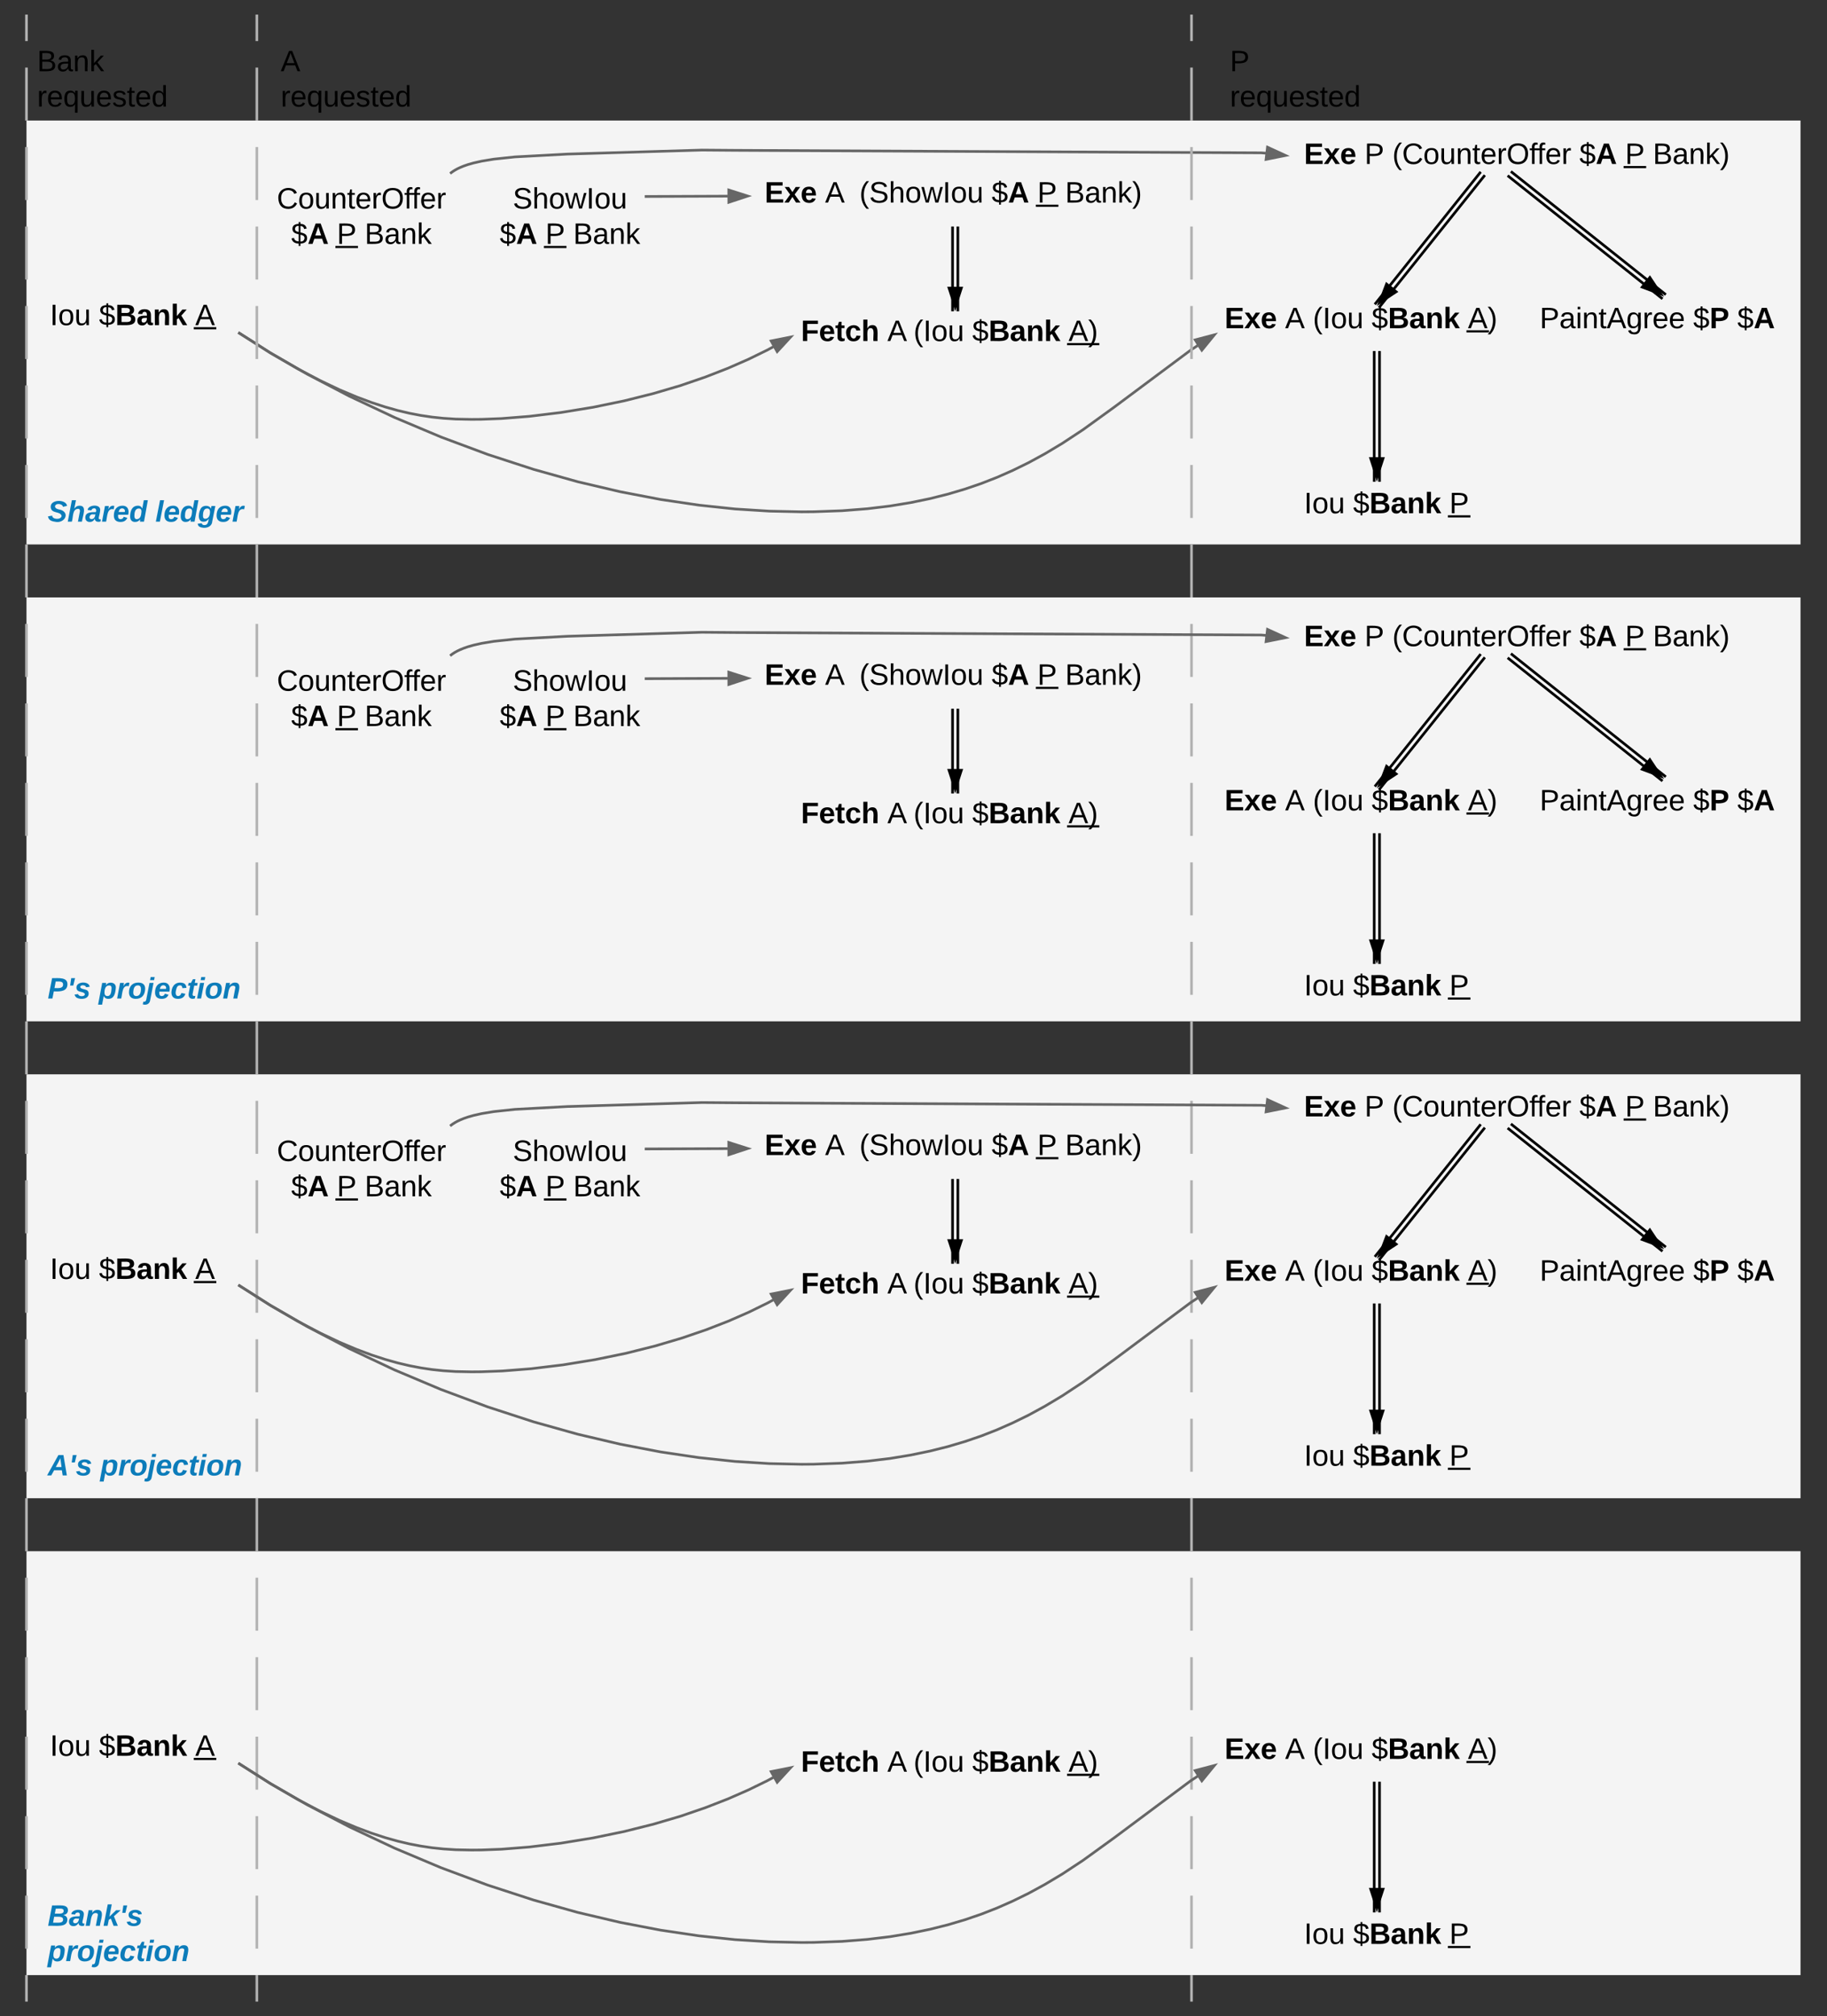 <svg xmlns="http://www.w3.org/2000/svg" xmlns:xlink="http://www.w3.org/1999/xlink" xmlns:lucid="lucid" width="1380" height="1522"><rect width="100%" height="100%" fill="#333333" stroke="none"/><g transform="translate(-220 -129)" lucid:page-tab-id="0_0"><path d="M240 220h1340v320H240z" stroke="#000" stroke-opacity="0" stroke-width="2" fill="#f4f4f4"/><path d="M240 340h160v60H240z" stroke="#000" stroke-opacity="0" stroke-width="2" fill="#fff" fill-opacity="0"/><use xlink:href="#a" transform="matrix(1,0,0,1,245,345) translate(12.716 29.444)"/><use xlink:href="#b" transform="matrix(1,0,0,1,245,345) translate(49.753 29.444)"/><use xlink:href="#c" transform="matrix(1,0,0,1,245,345) translate(122.469 29.444)"/><path d="M243 160h200v63.33H243z" stroke="#000" stroke-opacity="0" stroke-width="2" fill="#fff" fill-opacity="0"/><use xlink:href="#d" transform="matrix(1,0,0,1,248,165) translate(0 17.778)"/><use xlink:href="#e" transform="matrix(1,0,0,1,248,165) translate(0 44.444)"/><path d="M1144 160h200v63.33h-200z" stroke="#000" stroke-opacity="0" stroke-width="2" fill="#fff" fill-opacity="0"/><use xlink:href="#f" transform="matrix(1,0,0,1,1149,165) translate(0 17.778)"/><use xlink:href="#e" transform="matrix(1,0,0,1,1149,165) translate(0 44.444)"/><path d="M408 263.33h170v63.34H408z" stroke="#000" stroke-opacity="0" stroke-width="2" fill="#fff" fill-opacity="0"/><use xlink:href="#g" transform="matrix(1,0,0,1,413,268.333) translate(16.111 18.111)"/><use xlink:href="#h" transform="matrix(1,0,0,1,413,268.333) translate(26.944 44.778)"/><use xlink:href="#i" transform="matrix(1,0,0,1,413,268.333) translate(61.451 44.778)"/><use xlink:href="#j" transform="matrix(1,0,0,1,413,268.333) translate(82.438 44.778)"/><path d="M427 160h200v63.33H427z" stroke="#000" stroke-opacity="0" stroke-width="2" fill="#fff" fill-opacity="0"/><use xlink:href="#k" transform="matrix(1,0,0,1,432,165) translate(0 17.778)"/><use xlink:href="#e" transform="matrix(1,0,0,1,432,165) translate(0 44.444)"/><path d="M1361.24 258.43l117 93M1358.76 261.57l117 93" stroke="#000" stroke-width="2" fill="none"/><path d="M1474.47 350.98l-14.06-5.25 5.78-7.26z" stroke="#000" stroke-width="2"/><path d="M1341.56 261.25l-80 100M1338.44 258.75l-80 100" stroke="#000" stroke-width="2" fill="none"/><path d="M1262.02 357.47l5.3-14.03 7.23 5.8z" stroke="#000" stroke-width="2"/><path d="M1262 394v98.66M1258 394v98.66" stroke="#000" stroke-width="2" fill="none"/><path d="M1260 489.42l-4.64-14.26h9.28z" stroke="#000" stroke-width="2"/><path d="M1200 230h366v63.33h-366z" stroke="#000" stroke-opacity="0" stroke-width="2" fill="#fff" fill-opacity="0"/><use xlink:href="#l" transform="matrix(1,0,0,1,1205,235) translate(0 17.778)"/><use xlink:href="#m" transform="matrix(1,0,0,1,1205,235) translate(45.679 17.778)"/><use xlink:href="#n" transform="matrix(1,0,0,1,1205,235) translate(66.667 17.778)"/><use xlink:href="#o" transform="matrix(1,0,0,1,1205,235) translate(207.963 17.778)"/><use xlink:href="#i" transform="matrix(1,0,0,1,1205,235) translate(242.469 17.778)"/><use xlink:href="#p" transform="matrix(1,0,0,1,1205,235) translate(263.457 17.778)"/><path d="M1140 354h260v63.33h-260z" stroke="#000" stroke-opacity="0" stroke-width="2" fill="#fff" fill-opacity="0"/><use xlink:href="#l" transform="matrix(1,0,0,1,1145,359) translate(0 17.778)"/><use xlink:href="#q" transform="matrix(1,0,0,1,1145,359) translate(45.679 17.778)"/><use xlink:href="#r" transform="matrix(1,0,0,1,1145,359) translate(66.667 17.778)"/><use xlink:href="#b" transform="matrix(1,0,0,1,1145,359) translate(111.049 17.778)"/><use xlink:href="#s" transform="matrix(1,0,0,1,1145,359) translate(183.765 17.778)"/><path d="M1200 493.67h140V540h-140z" stroke="#000" stroke-opacity="0" stroke-width="2" fill="#fff" fill-opacity="0"/><use xlink:href="#a" transform="matrix(1,0,0,1,1205,498.667) translate(0 17.778)"/><use xlink:href="#b" transform="matrix(1,0,0,1,1205,498.667) translate(37.037 17.778)"/><use xlink:href="#t" transform="matrix(1,0,0,1,1205,498.667) translate(109.753 17.778)"/><path d="M1378 354h188v64h-188z" stroke="#000" stroke-opacity="0" stroke-width="2" fill="#fff" fill-opacity="0"/><use xlink:href="#u" transform="matrix(1,0,0,1,1383,359) translate(0 17.778)"/><use xlink:href="#v" transform="matrix(1,0,0,1,1383,359) translate(115.926 17.778)"/><use xlink:href="#w" transform="matrix(1,0,0,1,1383,359) translate(149.259 17.778)"/><path d="M251 500h180v40H251z" stroke="#000" stroke-opacity="0" stroke-width="2" fill="#fff" fill-opacity="0"/><use xlink:href="#x" transform="matrix(1,0,0,1,256,505) translate(0 17.778)"/><use xlink:href="#y" transform="matrix(1,0,0,1,256,505) translate(81.358 17.778)"/><path d="M780 240h320v74.67H780z" stroke="#000" stroke-opacity="0" stroke-width="2" fill="#fff" fill-opacity="0"/><use xlink:href="#z" transform="matrix(1,0,0,1,785,245) translate(12.531 36.944)"/><use xlink:href="#A" transform="matrix(1,0,0,1,785,245) translate(58.21 36.944)"/><use xlink:href="#B" transform="matrix(1,0,0,1,785,245) translate(84.136 36.944)"/><use xlink:href="#C" transform="matrix(1,0,0,1,785,245) translate(184.012 36.944)"/><use xlink:href="#D" transform="matrix(1,0,0,1,785,245) translate(218.519 36.944)"/><use xlink:href="#E" transform="matrix(1,0,0,1,785,245) translate(239.506 36.944)"/><path d="M586 263.33h128.64v63.34H586z" fill="#fff" fill-opacity="0"/><use xlink:href="#F" transform="matrix(1,0,0,1,591,268.333) translate(16.321 18.111)"/><use xlink:href="#G" transform="matrix(1,0,0,1,591,268.333) translate(6.444 44.778)"/><use xlink:href="#i" transform="matrix(1,0,0,1,591,268.333) translate(40.951 44.778)"/><use xlink:href="#j" transform="matrix(1,0,0,1,591,268.333) translate(61.938 44.778)"/><path d="M820 363.67h241V400H820z" fill="#fff" fill-opacity="0"/><use xlink:href="#H" transform="matrix(1,0,0,1,825,368.667) translate(0 17.778)"/><use xlink:href="#I" transform="matrix(1,0,0,1,825,368.667) translate(65.247 17.778)"/><use xlink:href="#J" transform="matrix(1,0,0,1,825,368.667) translate(85 17.778)"/><use xlink:href="#K" transform="matrix(1,0,0,1,825,368.667) translate(129.383 17.778)"/><use xlink:href="#L" transform="matrix(1,0,0,1,825,368.667) translate(202.099 17.778)"/><path d="M400 380l24.72 15.73 20.24 11.72 17 8.9 14.58 6.9 12.76 5.37 11.36 4.23 10.3 3.36 9.5 2.67 8.93 2.1 8.54 1.63 8.42 1.25 8.58.9 9.33.6 11.9.23 7.52-.06 15.05-.57 21.04-1.66 23.9-2.9 24.35-3.97 23.5-4.85 22.06-5.52 20.4-6 18.67-6.4 17.06-6.63 15.58-6.82 14.23-6.94 4.58-2.48" stroke="#666" stroke-width="2" fill="none"/><path d="M807.02 394.46l-4.55-8.08 14.7-2.96z" fill="#666"/><path d="M806.83 396.15l-5.9-10.48 19.07-3.84zm-2.8-9.06l3.2 5.67 7.13-7.76z" fill="#666"/><path d="M400 380l23.92 15.17 28.25 16.32 31.76 16.6L518 444.13l35.16 14.8 35.26 13.13 34.6 11.26 33.43 9.36 32.02 7.52 30.46 5.84 28.9 4.28 27.33 2.9 25.88 1.63 24.5.53 9.13-.07 21.42-.77 19.05-1.5 17.2-2.07 15.68-2.58 14.5-3 13.55-3.4 12.83-3.8 12.3-4.2 11.95-4.67 11.8-5.2 11.9-5.82 12.32-6.7 13.3-7.96 15.56-10.25 23.6-17.06 57.57-42.9 5.46-3.6" stroke="#666" stroke-width="2" fill="none"/><path d="M1137.28 381.75l-9.5 11.62-5-7.8z" stroke="#666" stroke-width="2" fill="#666"/><path d="M560 260l1.03-.82 1.2-.85 1.43-.9 1.7-.94 2.1-1 2.6-1.08 3.33-1.16 4.38-1.24 6.08-1.37 9.1-1.5 16-1.7 39.65-2.13 101.62-3.02 25.28.2 397.2 1.88 3.43.26" stroke="#666" stroke-width="2" fill="none"/><path d="M1191 246.36l-14.7 2.96 1.07-9.2z" stroke="#666" stroke-width="2" fill="#666"/><path d="M707 277.33l62.76-.25" stroke="#666" stroke-width="2" fill="none"/><path d="M784.76 277l-14.24 4.7-.04-9.26z" stroke="#666" stroke-width="2" fill="#666"/><path d="M943.5 300v64M939.5 300v64" stroke="#000" stroke-width="2" fill="none"/><path d="M941.5 360.76l-4.65-14.26h9.27z" stroke="#000" stroke-width="2"/><path d="M240 580h1340v320H240z" stroke="#000" stroke-opacity="0" stroke-width="2" fill="#f4f4f4"/><path d="M251 860h180v40H251z" stroke="#000" stroke-opacity="0" stroke-width="2" fill="#fff" fill-opacity="0"/><use xlink:href="#M" transform="matrix(1,0,0,1,256,865) translate(0 17.778)"/><use xlink:href="#N" transform="matrix(1,0,0,1,256,865) translate(38.58 17.778)"/><path d="M240 940h1340v320H240z" stroke="#000" stroke-opacity="0" stroke-width="2" fill="#f4f4f4"/><path d="M240 1060h160v60H240z" stroke="#000" stroke-opacity="0" stroke-width="2" fill="#fff" fill-opacity="0"/><use xlink:href="#a" transform="matrix(1,0,0,1,245,1065) translate(12.716 29.444)"/><use xlink:href="#b" transform="matrix(1,0,0,1,245,1065) translate(49.753 29.444)"/><use xlink:href="#c" transform="matrix(1,0,0,1,245,1065) translate(122.469 29.444)"/><path d="M251 1220h180v40H251z" stroke="#000" stroke-opacity="0" stroke-width="2" fill="#fff" fill-opacity="0"/><use xlink:href="#O" transform="matrix(1,0,0,1,256,1225) translate(0 17.778)"/><use xlink:href="#N" transform="matrix(1,0,0,1,256,1225) translate(39.753 17.778)"/><path d="M240 1300h1340v320H240z" stroke="#000" stroke-opacity="0" stroke-width="2" fill="#f4f4f4"/><path d="M240 1420h160v60H240z" stroke="#000" stroke-opacity="0" stroke-width="2" fill="#fff" fill-opacity="0"/><use xlink:href="#a" transform="matrix(1,0,0,1,245,1425) translate(12.716 29.444)"/><use xlink:href="#b" transform="matrix(1,0,0,1,245,1425) translate(49.753 29.444)"/><use xlink:href="#c" transform="matrix(1,0,0,1,245,1425) translate(122.469 29.444)"/><path d="M251 1560h180v63.33H251z" stroke="#000" stroke-opacity="0" stroke-width="2" fill="#fff" fill-opacity="0"/><use xlink:href="#P" transform="matrix(1,0,0,1,256,1565) translate(0 17.778)"/><use xlink:href="#N" transform="matrix(1,0,0,1,256,1565) translate(0 44.444)"/><path d="M1120 1640V140" fill="none"/><path d="M1120 1640v-20m0-20v-40m0-20v-40m0-20v-40m0-20v-40m0-20v-40m0-20v-40m0-20v-40m0-20v-40m0-20v-40m0-20v-40m0-20v-40m0-20v-40m0-20v-40m0-20v-40m0-20v-40m0-20v-40m0-20v-40m0-20v-40m0-20v-40m0-20v-40m0-20v-40m0-20v-40m0-20v-40m0-20v-40m0-20v-20" stroke="#b2b2b2" stroke-width="2" fill="none"/><path d="M414 1640V140" fill="none"/><path d="M414 1640v-20m0-20v-40m0-20v-40m0-20v-40m0-20v-40m0-20v-40m0-20v-40m0-20v-40m0-20v-40m0-20v-40m0-20v-40m0-20v-40m0-20v-40m0-20v-40m0-20v-40m0-20v-40m0-20v-40m0-20v-40m0-20v-40m0-20v-40m0-20v-40m0-20v-40m0-20v-40m0-20v-40m0-20v-40m0-20v-20" stroke="#b2b2b2" stroke-width="2" fill="none"/><path d="M240 1640V140" fill="none"/><path d="M240 1640v-20m0-20v-40m0-20v-40m0-20v-40m0-20v-40m0-20v-40m0-20v-40m0-20v-40m0-20v-40m0-20v-40m0-20v-40m0-20v-40m0-20v-40m0-20v-40m0-20v-40m0-20v-40m0-20v-40m0-20v-40m0-20v-40m0-20v-40m0-20v-40m0-20v-40m0-20v-40m0-20v-40m0-20v-40m0-20v-20" stroke="#b2b2b2" stroke-width="2" fill="none"/><path d="M408 627.33h170v63.34H408z" stroke="#000" stroke-opacity="0" stroke-width="2" fill="#fff" fill-opacity="0"/><use xlink:href="#Q" transform="matrix(1,0,0,1,413,632.333) translate(16.111 18.111)"/><use xlink:href="#R" transform="matrix(1,0,0,1,413,632.333) translate(26.944 44.778)"/><use xlink:href="#D" transform="matrix(1,0,0,1,413,632.333) translate(61.451 44.778)"/><use xlink:href="#S" transform="matrix(1,0,0,1,413,632.333) translate(82.438 44.778)"/><path d="M1361.24 622.43l117 93M1358.76 625.57l117 93" stroke="#000" stroke-width="2" fill="none"/><path d="M1474.47 714.98l-14.06-5.25 5.78-7.26z" stroke="#000" stroke-width="2"/><path d="M1341.56 625.25l-80 100M1338.44 622.75l-80 100" stroke="#000" stroke-width="2" fill="none"/><path d="M1262.02 721.47l5.3-14.03 7.23 5.8z" stroke="#000" stroke-width="2"/><path d="M1262 758v98.66M1258 758v98.66" stroke="#000" stroke-width="2" fill="none"/><path d="M1260 853.42l-4.64-14.26h9.28z" stroke="#000" stroke-width="2"/><path d="M1200 594h366v63.33h-366z" stroke="#000" stroke-opacity="0" stroke-width="2" fill="#fff" fill-opacity="0"/><use xlink:href="#T" transform="matrix(1,0,0,1,1205,599) translate(0 17.778)"/><use xlink:href="#U" transform="matrix(1,0,0,1,1205,599) translate(45.679 17.778)"/><use xlink:href="#V" transform="matrix(1,0,0,1,1205,599) translate(66.667 17.778)"/><use xlink:href="#C" transform="matrix(1,0,0,1,1205,599) translate(207.963 17.778)"/><use xlink:href="#D" transform="matrix(1,0,0,1,1205,599) translate(242.469 17.778)"/><use xlink:href="#E" transform="matrix(1,0,0,1,1205,599) translate(263.457 17.778)"/><path d="M1140 718h260v63.33h-260z" stroke="#000" stroke-opacity="0" stroke-width="2" fill="#fff" fill-opacity="0"/><use xlink:href="#T" transform="matrix(1,0,0,1,1145,723) translate(0 17.778)"/><use xlink:href="#W" transform="matrix(1,0,0,1,1145,723) translate(45.679 17.778)"/><use xlink:href="#X" transform="matrix(1,0,0,1,1145,723) translate(66.667 17.778)"/><use xlink:href="#Y" transform="matrix(1,0,0,1,1145,723) translate(111.049 17.778)"/><use xlink:href="#Z" transform="matrix(1,0,0,1,1145,723) translate(183.765 17.778)"/><path d="M1200 857.67h140V904h-140z" stroke="#000" stroke-opacity="0" stroke-width="2" fill="#fff" fill-opacity="0"/><use xlink:href="#aa" transform="matrix(1,0,0,1,1205,862.667) translate(0 17.778)"/><use xlink:href="#Y" transform="matrix(1,0,0,1,1205,862.667) translate(37.037 17.778)"/><use xlink:href="#ab" transform="matrix(1,0,0,1,1205,862.667) translate(109.753 17.778)"/><path d="M1378 718h188v64h-188z" stroke="#000" stroke-opacity="0" stroke-width="2" fill="#fff" fill-opacity="0"/><use xlink:href="#ac" transform="matrix(1,0,0,1,1383,723) translate(0 17.778)"/><use xlink:href="#ad" transform="matrix(1,0,0,1,1383,723) translate(115.926 17.778)"/><use xlink:href="#ae" transform="matrix(1,0,0,1,1383,723) translate(149.259 17.778)"/><path d="M780 604h320v74.67H780z" stroke="#000" stroke-opacity="0" stroke-width="2" fill="#fff" fill-opacity="0"/><use xlink:href="#z" transform="matrix(1,0,0,1,785,609) translate(12.531 36.944)"/><use xlink:href="#A" transform="matrix(1,0,0,1,785,609) translate(58.21 36.944)"/><use xlink:href="#B" transform="matrix(1,0,0,1,785,609) translate(84.136 36.944)"/><use xlink:href="#C" transform="matrix(1,0,0,1,785,609) translate(184.012 36.944)"/><use xlink:href="#D" transform="matrix(1,0,0,1,785,609) translate(218.519 36.944)"/><use xlink:href="#E" transform="matrix(1,0,0,1,785,609) translate(239.506 36.944)"/><path d="M586 627.33h128.64v63.34H586z" fill="#fff" fill-opacity="0"/><g><use xlink:href="#af" transform="matrix(1,0,0,1,591,632.333) translate(16.321 18.111)"/><use xlink:href="#ag" transform="matrix(1,0,0,1,591,632.333) translate(6.444 44.778)"/><use xlink:href="#D" transform="matrix(1,0,0,1,591,632.333) translate(40.951 44.778)"/><use xlink:href="#S" transform="matrix(1,0,0,1,591,632.333) translate(61.938 44.778)"/></g><path d="M820 727.67h241V791H820z" fill="#fff" fill-opacity="0"/><g><use xlink:href="#H" transform="matrix(1,0,0,1,825,732.667) translate(0 17.778)"/><use xlink:href="#I" transform="matrix(1,0,0,1,825,732.667) translate(65.247 17.778)"/><use xlink:href="#J" transform="matrix(1,0,0,1,825,732.667) translate(85 17.778)"/><use xlink:href="#K" transform="matrix(1,0,0,1,825,732.667) translate(129.383 17.778)"/><use xlink:href="#L" transform="matrix(1,0,0,1,825,732.667) translate(202.099 17.778)"/></g><path d="M560 624l1.03-.82 1.2-.85 1.43-.9 1.7-.94 2.1-1 2.6-1.08 3.33-1.16 4.38-1.24 6.08-1.37 9.1-1.5 16-1.7 39.65-2.13 101.62-3.02 25.28.2 397.2 1.88 3.43.26" stroke="#666" stroke-width="2" fill="none"/><path d="M1191 610.36l-14.7 2.96 1.07-9.2z" stroke="#666" stroke-width="2" fill="#666"/><path d="M707 641.33l62.76-.25" stroke="#666" stroke-width="2" fill="none"/><path d="M784.76 641l-14.24 4.7-.04-9.26z" stroke="#666" stroke-width="2" fill="#666"/><path d="M943.5 664v64M939.5 664v64" stroke="#000" stroke-width="2" fill="none"/><path d="M941.5 724.76l-4.65-14.26h9.27z" stroke="#000" stroke-width="2"/><path d="M408 982.33h170v63.34H408z" stroke="#000" stroke-opacity="0" stroke-width="2" fill="#fff" fill-opacity="0"/><g><use xlink:href="#Q" transform="matrix(1,0,0,1,413,987.333) translate(16.111 18.111)"/><use xlink:href="#R" transform="matrix(1,0,0,1,413,987.333) translate(26.944 44.778)"/><use xlink:href="#D" transform="matrix(1,0,0,1,413,987.333) translate(61.451 44.778)"/><use xlink:href="#S" transform="matrix(1,0,0,1,413,987.333) translate(82.438 44.778)"/></g><path d="M1361.24 977.43l117 93M1358.76 980.57l117 93" stroke="#000" stroke-width="2" fill="none"/><path d="M1474.47 1069.98l-14.06-5.25 5.78-7.26z" stroke="#000" stroke-width="2"/><path d="M1341.56 980.25l-80 100M1338.44 977.75l-80 100" stroke="#000" stroke-width="2" fill="none"/><path d="M1262.02 1076.47l5.3-14.03 7.23 5.8z" stroke="#000" stroke-width="2"/><path d="M1262 1113v98.66M1258 1113v98.66" stroke="#000" stroke-width="2" fill="none"/><path d="M1260 1208.42l-4.64-14.26h9.28z" stroke="#000" stroke-width="2"/><path d="M1200 949h366v63.33h-366z" stroke="#000" stroke-opacity="0" stroke-width="2" fill="#fff" fill-opacity="0"/><g><use xlink:href="#T" transform="matrix(1,0,0,1,1205,954) translate(0 17.778)"/><use xlink:href="#U" transform="matrix(1,0,0,1,1205,954) translate(45.679 17.778)"/><use xlink:href="#V" transform="matrix(1,0,0,1,1205,954) translate(66.667 17.778)"/><use xlink:href="#C" transform="matrix(1,0,0,1,1205,954) translate(207.963 17.778)"/><use xlink:href="#D" transform="matrix(1,0,0,1,1205,954) translate(242.469 17.778)"/><use xlink:href="#E" transform="matrix(1,0,0,1,1205,954) translate(263.457 17.778)"/></g><path d="M1140 1073h260v63.33h-260z" stroke="#000" stroke-opacity="0" stroke-width="2" fill="#fff" fill-opacity="0"/><g><use xlink:href="#T" transform="matrix(1,0,0,1,1145,1078) translate(0 17.778)"/><use xlink:href="#W" transform="matrix(1,0,0,1,1145,1078) translate(45.679 17.778)"/><use xlink:href="#X" transform="matrix(1,0,0,1,1145,1078) translate(66.667 17.778)"/><use xlink:href="#Y" transform="matrix(1,0,0,1,1145,1078) translate(111.049 17.778)"/><use xlink:href="#Z" transform="matrix(1,0,0,1,1145,1078) translate(183.765 17.778)"/></g><path d="M1200 1212.67h140V1259h-140z" stroke="#000" stroke-opacity="0" stroke-width="2" fill="#fff" fill-opacity="0"/><g><use xlink:href="#aa" transform="matrix(1,0,0,1,1205,1217.667) translate(0 17.778)"/><use xlink:href="#Y" transform="matrix(1,0,0,1,1205,1217.667) translate(37.037 17.778)"/><use xlink:href="#ab" transform="matrix(1,0,0,1,1205,1217.667) translate(109.753 17.778)"/></g><path d="M1378 1073h188v64h-188z" stroke="#000" stroke-opacity="0" stroke-width="2" fill="#fff" fill-opacity="0"/><g><use xlink:href="#ac" transform="matrix(1,0,0,1,1383,1078) translate(0 17.778)"/><use xlink:href="#ad" transform="matrix(1,0,0,1,1383,1078) translate(115.926 17.778)"/><use xlink:href="#ae" transform="matrix(1,0,0,1,1383,1078) translate(149.259 17.778)"/></g><path d="M780 959h320v74.67H780z" stroke="#000" stroke-opacity="0" stroke-width="2" fill="#fff" fill-opacity="0"/><g><use xlink:href="#z" transform="matrix(1,0,0,1,785,964) translate(12.531 36.944)"/><use xlink:href="#A" transform="matrix(1,0,0,1,785,964) translate(58.21 36.944)"/><use xlink:href="#B" transform="matrix(1,0,0,1,785,964) translate(84.136 36.944)"/><use xlink:href="#C" transform="matrix(1,0,0,1,785,964) translate(184.012 36.944)"/><use xlink:href="#D" transform="matrix(1,0,0,1,785,964) translate(218.519 36.944)"/><use xlink:href="#E" transform="matrix(1,0,0,1,785,964) translate(239.506 36.944)"/></g><path d="M586 982.33h128.64v63.34H586z" fill="#fff" fill-opacity="0"/><g><use xlink:href="#af" transform="matrix(1,0,0,1,591,987.333) translate(16.321 18.111)"/><use xlink:href="#ag" transform="matrix(1,0,0,1,591,987.333) translate(6.444 44.778)"/><use xlink:href="#D" transform="matrix(1,0,0,1,591,987.333) translate(40.951 44.778)"/><use xlink:href="#S" transform="matrix(1,0,0,1,591,987.333) translate(61.938 44.778)"/></g><path d="M820 1082.67h241V1120H820z" fill="#fff" fill-opacity="0"/><g><use xlink:href="#H" transform="matrix(1,0,0,1,825,1087.667) translate(0 17.778)"/><use xlink:href="#I" transform="matrix(1,0,0,1,825,1087.667) translate(65.247 17.778)"/><use xlink:href="#J" transform="matrix(1,0,0,1,825,1087.667) translate(85 17.778)"/><use xlink:href="#K" transform="matrix(1,0,0,1,825,1087.667) translate(129.383 17.778)"/><use xlink:href="#L" transform="matrix(1,0,0,1,825,1087.667) translate(202.099 17.778)"/></g><path d="M400 1099l24.72 15.73 20.24 11.72 17 8.9 14.58 6.9 12.76 5.37 11.36 4.23 10.3 3.36 9.5 2.67 8.93 2.1 8.54 1.63 8.42 1.25 8.58.9 9.33.6 11.9.23 7.52-.06 15.9-.6 21.65-1.7 24.12-2.92 24.32-3.96 23.32-4.8 21.8-5.47 20.14-5.95 18.45-6.3 16.87-6.55 15.4-6.74 14.06-6.88 4.38-2.37" stroke="#666" stroke-width="2" fill="none"/><path d="M807.02 1113.96l-4.55-8.08 14.7-2.96z" fill="#666"/><path d="M806.82 1115.65l-5.9-10.48 19.08-3.84zm-2.8-9.06l3.2 5.67 7.14-7.76z" fill="#666"/><path d="M400 1099l23.92 15.17 28.25 16.32 31.76 16.6 34.06 16.04 35.16 14.8 35.26 13.13 34.6 11.26 33.43 9.36 32.02 7.52 30.46 5.84 28.9 4.28 27.33 2.9 25.88 1.63 24.5.53 9.13-.07 21.42-.77 19.05-1.5 17.2-2.07 15.68-2.58 14.5-3 13.55-3.4 12.83-3.8 12.3-4.2 11.95-4.67 11.8-5.2 11.9-5.82 12.32-6.7 13.3-7.96 15.56-10.25 23.6-17.06 57.57-42.9 5.46-3.6" stroke="#666" stroke-width="2" fill="none"/><path d="M1137.28 1100.75l-9.5 11.62-5-7.8z" stroke="#666" stroke-width="2" fill="#666"/><path d="M560 979l1.03-.82 1.2-.85 1.43-.9 1.7-.94 2.1-1 2.6-1.08 3.33-1.16 4.38-1.24 6.08-1.37 9.1-1.5 16-1.7 39.65-2.13 101.62-3.02 25.28.2 397.2 1.88 3.43.26" stroke="#666" stroke-width="2" fill="none"/><path d="M1191 965.36l-14.7 2.96 1.07-9.2z" stroke="#666" stroke-width="2" fill="#666"/><path d="M707 996.33l62.76-.25" stroke="#666" stroke-width="2" fill="none"/><path d="M784.76 996l-14.24 4.7-.04-9.26z" stroke="#666" stroke-width="2" fill="#666"/><path d="M943.5 1019v64M939.5 1019v64" stroke="#000" stroke-width="2" fill="none"/><path d="M941.5 1079.76l-4.65-14.26h9.27z" stroke="#000" stroke-width="2"/><path d="M1262 1474v98.66M1258 1474v98.66" stroke="#000" stroke-width="2" fill="none"/><path d="M1260 1569.42l-4.64-14.26h9.28z" stroke="#000" stroke-width="2"/><path d="M1140 1434h260v63.33h-260z" stroke="#000" stroke-opacity="0" stroke-width="2" fill="#fff" fill-opacity="0"/><g><use xlink:href="#T" transform="matrix(1,0,0,1,1145,1439) translate(0 17.778)"/><use xlink:href="#W" transform="matrix(1,0,0,1,1145,1439) translate(45.679 17.778)"/><use xlink:href="#X" transform="matrix(1,0,0,1,1145,1439) translate(66.667 17.778)"/><use xlink:href="#Y" transform="matrix(1,0,0,1,1145,1439) translate(111.049 17.778)"/><use xlink:href="#Z" transform="matrix(1,0,0,1,1145,1439) translate(183.765 17.778)"/></g><path d="M1200 1573.67h140V1620h-140z" stroke="#000" stroke-opacity="0" stroke-width="2" fill="#fff" fill-opacity="0"/><g><use xlink:href="#aa" transform="matrix(1,0,0,1,1205,1578.667) translate(0 17.778)"/><use xlink:href="#Y" transform="matrix(1,0,0,1,1205,1578.667) translate(37.037 17.778)"/><use xlink:href="#ab" transform="matrix(1,0,0,1,1205,1578.667) translate(109.753 17.778)"/></g><path d="M820 1443.67h241V1480H820z" fill="#fff" fill-opacity="0"/><g><use xlink:href="#H" transform="matrix(1,0,0,1,825,1448.667) translate(0 17.778)"/><use xlink:href="#I" transform="matrix(1,0,0,1,825,1448.667) translate(65.247 17.778)"/><use xlink:href="#J" transform="matrix(1,0,0,1,825,1448.667) translate(85 17.778)"/><use xlink:href="#K" transform="matrix(1,0,0,1,825,1448.667) translate(129.383 17.778)"/><use xlink:href="#L" transform="matrix(1,0,0,1,825,1448.667) translate(202.099 17.778)"/></g><path d="M400 1460l24.72 15.73 20.24 11.72 17 8.9 14.58 6.9 12.76 5.37 11.36 4.23 10.3 3.36 9.5 2.67 8.93 2.1 8.54 1.63 8.42 1.25 8.58.9 9.33.6 11.9.23 7.52-.06 15.05-.57 21.04-1.66 23.9-2.9 24.35-3.97 23.5-4.85 22.06-5.52 20.4-6 18.67-6.4 17.06-6.63 15.58-6.82 14.23-6.94 4.58-2.48" stroke="#666" stroke-width="2" fill="none"/><path d="M807.02 1474.46l-4.55-8.08 14.7-2.96z" fill="#666"/><path d="M806.83 1476.15l-5.9-10.48 19.07-3.84zm-2.8-9.06l3.2 5.67 7.13-7.76z" fill="#666"/><path d="M400 1460l23.92 15.17 28.25 16.32 31.76 16.6 34.06 16.04 35.16 14.8 35.26 13.13 34.6 11.26 33.43 9.36 32.02 7.52 30.46 5.84 28.9 4.28 27.33 2.9 25.88 1.63 24.5.53 9.13-.07 21.42-.77 19.05-1.5 17.2-2.07 15.68-2.58 14.5-3 13.55-3.4 12.83-3.8 12.3-4.2 11.95-4.67 11.8-5.2 11.9-5.82 12.32-6.7 13.3-7.96 15.56-10.25 23.6-17.06 57.57-42.9 5.46-3.6" stroke="#666" stroke-width="2" fill="none"/><path d="M1137.28 1461.75l-9.5 11.62-5-7.8z" stroke="#666" stroke-width="2" fill="#666"/><defs><path d="M33 0v-248h34V0H33" id="ah"/><path d="M100-194c62-1 85 37 85 99 1 63-27 99-86 99S16-35 15-95c0-66 28-99 85-99zM99-20c44 1 53-31 53-75 0-43-8-75-51-75s-53 32-53 75 10 74 51 75" id="ai"/><path d="M84 4C-5 8 30-112 23-190h32v120c0 31 7 50 39 49 72-2 45-101 50-169h31l1 190h-30c-1-10 1-25-2-33-11 22-28 36-60 37" id="aj"/><g id="a"><use transform="matrix(0.062,0,0,0.062,0,0)" xlink:href="#ah"/><use transform="matrix(0.062,0,0,0.062,6.173,0)" xlink:href="#ai"/><use transform="matrix(0.062,0,0,0.062,18.519,0)" xlink:href="#aj"/></g><path d="M194-70c0 46-34 64-81 66v29H91V-4C42-5 12-27 4-67l30-6c5 28 25 41 57 43v-87c-38-9-76-20-76-67 1-42 33-58 76-59v-23h22v23c45 0 67 20 76 56l-31 6c-5-23-18-35-45-37v78c41 10 81 20 81 70zm-81 41c51 7 71-66 19-77-6-2-12-4-19-6v83zM91-219c-47-6-63 57-18 69 6 2 12 3 18 5v-74" id="ak"/><path d="M182-130c37 4 62 22 62 59C244 23 116-4 24 0v-248c84 5 203-23 205 63 0 31-19 50-47 55zM76-148c40-3 101 13 101-30 0-44-60-28-101-31v61zm0 110c48-3 116 14 116-37 0-48-69-32-116-35v72" id="al"/><path d="M133-34C117-15 103 5 69 4 32 3 11-16 11-54c-1-60 55-63 116-61 1-26-3-47-28-47-18 1-26 9-28 27l-52-2c7-38 36-58 82-57s74 22 75 68l1 82c-1 14 12 18 25 15v27c-30 8-71 5-69-32zm-48 3c29 0 43-24 42-57-32 0-66-3-65 30 0 17 8 27 23 27" id="am"/><path d="M135-194c87-1 58 113 63 194h-50c-7-57 23-157-34-157-59 0-34 97-39 157H25l-1-190h47c2 12-1 28 3 38 12-26 28-41 61-42" id="an"/><path d="M147 0L96-86 75-71V0H25v-261h50v150l67-79h53l-66 74L201 0h-54" id="ao"/><g id="b"><use transform="matrix(0.062,0,0,0.062,0,0)" xlink:href="#ak"/><use transform="matrix(0.062,0,0,0.062,12.346,0)" xlink:href="#al"/><use transform="matrix(0.062,0,0,0.062,28.333,0)" xlink:href="#am"/><use transform="matrix(0.062,0,0,0.062,40.679,0)" xlink:href="#an"/><use transform="matrix(0.062,0,0,0.062,54.198,0)" xlink:href="#ao"/></g><path d="M205 0l-28-72H64L36 0H1l101-248h38L239 0h-34zm-38-99l-47-123c-12 45-31 82-46 123h93" id="ap"/><g id="c"><use transform="matrix(0.062,0,0,0.062,0,0)" xlink:href="#ap"/><path d="M-1.1 1.54h17.03v1.63H-1.1z"/></g><path d="M160-131c35 5 61 23 61 61C221 17 115-2 30 0v-248c76 3 177-17 177 60 0 33-19 50-47 57zm-97-11c50-1 110 9 110-42 0-47-63-36-110-37v79zm0 115c55-2 124 14 124-45 0-56-70-42-124-44v89" id="aq"/><path d="M141-36C126-15 110 5 73 4 37 3 15-17 15-53c-1-64 63-63 125-63 3-35-9-54-41-54-24 1-41 7-42 31l-33-3c5-37 33-52 76-52 45 0 72 20 72 64v82c-1 20 7 32 28 27v20c-31 9-61-2-59-35zM48-53c0 20 12 33 32 33 41-3 63-29 60-74-43 2-92-5-92 41" id="ar"/><path d="M117-194c89-4 53 116 60 194h-32v-121c0-31-8-49-39-48C34-167 62-67 57 0H25l-1-190h30c1 10-1 24 2 32 11-22 29-35 61-36" id="as"/><path d="M143 0L79-87 56-68V0H24v-261h32v163l83-92h37l-77 82L181 0h-38" id="at"/><g id="d"><use transform="matrix(0.062,0,0,0.062,0,0)" xlink:href="#aq"/><use transform="matrix(0.062,0,0,0.062,14.815,0)" xlink:href="#ar"/><use transform="matrix(0.062,0,0,0.062,27.16,0)" xlink:href="#as"/><use transform="matrix(0.062,0,0,0.062,39.506,0)" xlink:href="#at"/></g><path d="M114-163C36-179 61-72 57 0H25l-1-190h30c1 12-1 29 2 39 6-27 23-49 58-41v29" id="au"/><path d="M100-194c63 0 86 42 84 106H49c0 40 14 67 53 68 26 1 43-12 49-29l28 8c-11 28-37 45-77 45C44 4 14-33 15-96c1-61 26-98 85-98zm52 81c6-60-76-77-97-28-3 7-6 17-6 28h103" id="av"/><path d="M145-31C134-9 116 4 85 4 32 4 16-35 15-94c0-59 17-99 70-100 32-1 48 14 60 33 0-11-1-24 2-32h30l-1 268h-32zM93-21c41 0 51-33 51-76s-8-73-50-73c-40 0-46 35-46 75s5 74 45 74" id="aw"/><path d="M135-143c-3-34-86-38-87 0 15 53 115 12 119 90S17 21 10-45l28-5c4 36 97 45 98 0-10-56-113-15-118-90-4-57 82-63 122-42 12 7 21 19 24 35" id="ax"/><path d="M59-47c-2 24 18 29 38 22v24C64 9 27 4 27-40v-127H5v-23h24l9-43h21v43h35v23H59v120" id="ay"/><path d="M85-194c31 0 48 13 60 33l-1-100h32l1 261h-30c-2-10 0-23-3-31C134-8 116 4 85 4 32 4 16-35 15-94c0-66 23-100 70-100zm9 24c-40 0-46 34-46 75 0 40 6 74 45 74 42 0 51-32 51-76 0-42-9-74-50-73" id="az"/><g id="e"><use transform="matrix(0.062,0,0,0.062,0,0)" xlink:href="#au"/><use transform="matrix(0.062,0,0,0.062,7.346,0)" xlink:href="#av"/><use transform="matrix(0.062,0,0,0.062,19.691,0)" xlink:href="#aw"/><use transform="matrix(0.062,0,0,0.062,32.037,0)" xlink:href="#aj"/><use transform="matrix(0.062,0,0,0.062,44.383,0)" xlink:href="#av"/><use transform="matrix(0.062,0,0,0.062,56.728,0)" xlink:href="#ax"/><use transform="matrix(0.062,0,0,0.062,67.84,0)" xlink:href="#ay"/><use transform="matrix(0.062,0,0,0.062,74.012,0)" xlink:href="#av"/><use transform="matrix(0.062,0,0,0.062,86.358,0)" xlink:href="#az"/></g><path d="M30-248c87 1 191-15 191 75 0 78-77 80-158 76V0H30v-248zm33 125c57 0 124 11 124-50 0-59-68-47-124-48v98" id="aA"/><use transform="matrix(0.062,0,0,0.062,0,0)" xlink:href="#aA" id="f"/><path d="M212-179c-10-28-35-45-73-45-59 0-87 40-87 99 0 60 29 101 89 101 43 0 62-24 78-52l27 14C228-24 195 4 139 4 59 4 22-46 18-125c-6-104 99-153 187-111 19 9 31 26 39 46" id="aB"/><path d="M140-251c81 0 123 46 123 126C263-46 219 4 140 4 59 4 17-45 17-125s42-126 123-126zm0 227c63 0 89-41 89-101s-29-99-89-99c-61 0-89 39-89 99S79-25 140-24" id="aC"/><path d="M101-234c-31-9-42 10-38 44h38v23H63V0H32v-167H5v-23h27c-7-52 17-82 69-68v24" id="aD"/><g id="g"><use transform="matrix(0.062,0,0,0.062,0,0)" xlink:href="#aB"/><use transform="matrix(0.062,0,0,0.062,15.988,0)" xlink:href="#ai"/><use transform="matrix(0.062,0,0,0.062,28.333,0)" xlink:href="#aj"/><use transform="matrix(0.062,0,0,0.062,40.679,0)" xlink:href="#as"/><use transform="matrix(0.062,0,0,0.062,53.025,0)" xlink:href="#ay"/><use transform="matrix(0.062,0,0,0.062,59.198,0)" xlink:href="#av"/><use transform="matrix(0.062,0,0,0.062,71.543,0)" xlink:href="#au"/><use transform="matrix(0.062,0,0,0.062,78.889,0)" xlink:href="#aC"/><use transform="matrix(0.062,0,0,0.062,96.173,0)" xlink:href="#aD"/><use transform="matrix(0.062,0,0,0.062,101.914,0)" xlink:href="#aD"/><use transform="matrix(0.062,0,0,0.062,108.086,0)" xlink:href="#av"/><use transform="matrix(0.062,0,0,0.062,120.432,0)" xlink:href="#au"/></g><path d="M199 0l-22-63H83L61 0H9l90-248h61L250 0h-51zm-33-102l-36-108c-10 38-24 72-36 108h72" id="aE"/><g id="h"><use transform="matrix(0.062,0,0,0.062,0,0)" xlink:href="#ak"/><use transform="matrix(0.062,0,0,0.062,12.346,0)" xlink:href="#aE"/></g><g id="i"><use transform="matrix(0.062,0,0,0.062,0,0)" xlink:href="#aA"/><path d="M-1.1 1.54h17.03v1.63H-1.1z"/></g><g id="j"><use transform="matrix(0.062,0,0,0.062,0,0)" xlink:href="#aq"/><use transform="matrix(0.062,0,0,0.062,14.815,0)" xlink:href="#ar"/><use transform="matrix(0.062,0,0,0.062,27.16,0)" xlink:href="#as"/><use transform="matrix(0.062,0,0,0.062,39.506,0)" xlink:href="#at"/></g><use transform="matrix(0.062,0,0,0.062,0,0)" xlink:href="#ap" id="k"/><path d="M24 0v-248h195v40H76v63h132v40H76v65h150V0H24" id="aF"/><path d="M144 0l-44-69L55 0H2l70-98-66-92h53l41 62 40-62h54l-67 91 71 99h-54" id="aG"/><path d="M185-48c-13 30-37 53-82 52C43 2 14-33 14-96s30-98 90-98c62 0 83 45 84 108H66c0 31 8 55 39 56 18 0 30-7 34-22zm-45-69c5-46-57-63-70-21-2 6-4 13-4 21h74" id="aH"/><g id="l"><use transform="matrix(0.062,0,0,0.062,0,0)" xlink:href="#aF"/><use transform="matrix(0.062,0,0,0.062,14.815,0)" xlink:href="#aG"/><use transform="matrix(0.062,0,0,0.062,27.16,0)" xlink:href="#aH"/></g><use transform="matrix(0.062,0,0,0.062,0,0)" xlink:href="#aA" id="m"/><path d="M87 75C49 33 22-17 22-94c0-76 28-126 65-167h31c-38 41-64 92-64 168S80 34 118 75H87" id="aI"/><g id="n"><use transform="matrix(0.062,0,0,0.062,0,0)" xlink:href="#aI"/><use transform="matrix(0.062,0,0,0.062,7.346,0)" xlink:href="#aB"/><use transform="matrix(0.062,0,0,0.062,23.333,0)" xlink:href="#ai"/><use transform="matrix(0.062,0,0,0.062,35.679,0)" xlink:href="#aj"/><use transform="matrix(0.062,0,0,0.062,48.025,0)" xlink:href="#as"/><use transform="matrix(0.062,0,0,0.062,60.37,0)" xlink:href="#ay"/><use transform="matrix(0.062,0,0,0.062,66.543,0)" xlink:href="#av"/><use transform="matrix(0.062,0,0,0.062,78.889,0)" xlink:href="#au"/><use transform="matrix(0.062,0,0,0.062,86.235,0)" xlink:href="#aC"/><use transform="matrix(0.062,0,0,0.062,103.519,0)" xlink:href="#aD"/><use transform="matrix(0.062,0,0,0.062,109.259,0)" xlink:href="#aD"/><use transform="matrix(0.062,0,0,0.062,115.432,0)" xlink:href="#av"/><use transform="matrix(0.062,0,0,0.062,127.778,0)" xlink:href="#au"/></g><g id="o"><use transform="matrix(0.062,0,0,0.062,0,0)" xlink:href="#ak"/><use transform="matrix(0.062,0,0,0.062,12.346,0)" xlink:href="#aE"/></g><path d="M33-261c38 41 65 92 65 168S71 34 33 75H2C39 34 66-17 66-93S39-220 2-261h31" id="aJ"/><g id="p"><use transform="matrix(0.062,0,0,0.062,0,0)" xlink:href="#aq"/><use transform="matrix(0.062,0,0,0.062,14.815,0)" xlink:href="#ar"/><use transform="matrix(0.062,0,0,0.062,27.16,0)" xlink:href="#as"/><use transform="matrix(0.062,0,0,0.062,39.506,0)" xlink:href="#at"/><use transform="matrix(0.062,0,0,0.062,50.617,0)" xlink:href="#aJ"/></g><use transform="matrix(0.062,0,0,0.062,0,0)" xlink:href="#ap" id="q"/><g id="r"><use transform="matrix(0.062,0,0,0.062,0,0)" xlink:href="#aI"/><use transform="matrix(0.062,0,0,0.062,7.346,0)" xlink:href="#ah"/><use transform="matrix(0.062,0,0,0.062,13.519,0)" xlink:href="#ai"/><use transform="matrix(0.062,0,0,0.062,25.864,0)" xlink:href="#aj"/></g><g id="s"><use transform="matrix(0.062,0,0,0.062,0,0)" xlink:href="#ap"/><path d="M-1.1 1.54h17.03v1.63H-1.1z"/><use transform="matrix(0.062,0,0,0.062,14.815,0)" xlink:href="#aJ"/></g><g id="t"><use transform="matrix(0.062,0,0,0.062,0,0)" xlink:href="#aA"/><path d="M-1.1 1.54h17.03v1.63H-1.1z"/></g><path d="M24-231v-30h32v30H24zM24 0v-190h32V0H24" id="aK"/><path d="M177-190C167-65 218 103 67 71c-23-6-38-20-44-43l32-5c15 47 100 32 89-28v-30C133-14 115 1 83 1 29 1 15-40 15-95c0-56 16-97 71-98 29-1 48 16 59 35 1-10 0-23 2-32h30zM94-22c36 0 50-32 50-73 0-42-14-75-50-75-39 0-46 34-46 75s6 73 46 73" id="aL"/><g id="u"><use transform="matrix(0.062,0,0,0.062,0,0)" xlink:href="#aA"/><use transform="matrix(0.062,0,0,0.062,14.815,0)" xlink:href="#ar"/><use transform="matrix(0.062,0,0,0.062,27.16,0)" xlink:href="#aK"/><use transform="matrix(0.062,0,0,0.062,32.037,0)" xlink:href="#as"/><use transform="matrix(0.062,0,0,0.062,44.383,0)" xlink:href="#ay"/><use transform="matrix(0.062,0,0,0.062,50.556,0)" xlink:href="#ap"/><use transform="matrix(0.062,0,0,0.062,65.37,0)" xlink:href="#aL"/><use transform="matrix(0.062,0,0,0.062,77.716,0)" xlink:href="#au"/><use transform="matrix(0.062,0,0,0.062,85.062,0)" xlink:href="#av"/><use transform="matrix(0.062,0,0,0.062,97.407,0)" xlink:href="#av"/></g><path d="M24-248c93 1 206-16 204 79-1 75-69 88-152 82V0H24v-248zm52 121c47 0 100 7 100-41 0-47-54-39-100-39v80" id="aM"/><g id="v"><use transform="matrix(0.062,0,0,0.062,0,0)" xlink:href="#ak"/><use transform="matrix(0.062,0,0,0.062,12.346,0)" xlink:href="#aM"/></g><g id="w"><use transform="matrix(0.062,0,0,0.062,0,0)" xlink:href="#ak"/><use transform="matrix(0.062,0,0,0.062,12.346,0)" xlink:href="#aE"/></g><path fill="#0c7cba" d="M178-136c88 48 22 151-73 140C49-3 12-15 4-64l51-9c1 50 111 53 115 3-16-63-132-20-133-112 0-93 190-91 199-10l-50 12c-4-41-93-50-97-4 7 38 59 32 89 48" id="aN"/><path fill="#0c7cba" d="M150-105c8-23 8-54-22-51-68 7-54 98-72 156H6l50-261h50L85-158c15-20 33-36 66-36 95 0 34 128 28 194h-49" id="aO"/><path fill="#0c7cba" d="M166-52c-4 17 5 29 24 23l-3 27c-30 11-74 1-67-34C105-15 91 4 56 4 23 4 3-15 2-49c0-64 63-67 128-67 10-22 3-53-29-45-13 3-22 10-25 24l-46-5c5-64 156-77 153 0-1 33-11 60-17 90zM97-88c-44-9-64 57-19 57 31 0 42-28 47-57H97" id="aP"/><path fill="#0c7cba" d="M84-151c13-25 34-51 72-40l-8 41C67-170 71-64 56 0H6l36-190h47" id="aQ"/><path fill="#0c7cba" d="M114-194c63-2 87 48 72 110H63c-3 28 1 55 31 54 21-1 32-13 37-29l44 13C160-14 137 4 91 4 41 4 11-22 11-73c0-71 33-119 103-121zm30 77c14-47-50-61-67-22-3 6-6 13-8 22h75" id="aR"/><path fill="#0c7cba" d="M132-28C118-9 101 4 69 4 30 4 10-23 10-62c0-70 24-129 92-132 31-1 47 14 56 35l19-102h49L179 0h-49zM62-69c0 22 7 39 29 39 45-2 54-45 57-90 2-27-10-40-33-40-44 0-53 48-53 91" id="aS"/><g id="x"><use transform="matrix(0.062,0,0,0.062,0,0)" xlink:href="#aN"/><use transform="matrix(0.062,0,0,0.062,14.815,0)" xlink:href="#aO"/><use transform="matrix(0.062,0,0,0.062,28.333,0)" xlink:href="#aP"/><use transform="matrix(0.062,0,0,0.062,40.679,0)" xlink:href="#aQ"/><use transform="matrix(0.062,0,0,0.062,49.321,0)" xlink:href="#aR"/><use transform="matrix(0.062,0,0,0.062,61.667,0)" xlink:href="#aS"/></g><path fill="#0c7cba" d="M6 0l51-261h49L55 0H6" id="aT"/><path fill="#0c7cba" d="M45-171c29-32 103-29 114 14 2-11 5-23 8-33h47L176-2c-3 70-92 96-155 64C9 56 1 42-1 25l50-5c2 28 48 27 63 11 13-13 20-45 21-66-13 20-30 35-62 36-87 3-60-134-26-172zM94-35c41-3 55-43 55-86 0-24-12-39-35-39-43 0-51 48-51 90 0 22 9 37 31 35" id="aU"/><g id="y"><use transform="matrix(0.062,0,0,0.062,0,0)" xlink:href="#aT"/><use transform="matrix(0.062,0,0,0.062,6.173,0)" xlink:href="#aR"/><use transform="matrix(0.062,0,0,0.062,18.519,0)" xlink:href="#aS"/><use transform="matrix(0.062,0,0,0.062,32.037,0)" xlink:href="#aU"/><use transform="matrix(0.062,0,0,0.062,45.556,0)" xlink:href="#aR"/><use transform="matrix(0.062,0,0,0.062,57.901,0)" xlink:href="#aQ"/></g><g id="z"><use transform="matrix(0.062,0,0,0.062,0,0)" xlink:href="#aF"/><use transform="matrix(0.062,0,0,0.062,14.815,0)" xlink:href="#aG"/><use transform="matrix(0.062,0,0,0.062,27.16,0)" xlink:href="#aH"/></g><use transform="matrix(0.062,0,0,0.062,0,0)" xlink:href="#ap" id="A"/><path d="M185-189c-5-48-123-54-124 2 14 75 158 14 163 119 3 78-121 87-175 55-17-10-28-26-33-46l33-7c5 56 141 63 141-1 0-78-155-14-162-118-5-82 145-84 179-34 5 7 8 16 11 25" id="aV"/><path d="M106-169C34-169 62-67 57 0H25v-261h32l-1 103c12-21 28-36 61-36 89 0 53 116 60 194h-32v-121c2-32-8-49-39-48" id="aW"/><path d="M206 0h-36l-40-164L89 0H53L-1-190h32L70-26l43-164h34l41 164 42-164h31" id="aX"/><g id="B"><use transform="matrix(0.062,0,0,0.062,0,0)" xlink:href="#aI"/><use transform="matrix(0.062,0,0,0.062,7.346,0)" xlink:href="#aV"/><use transform="matrix(0.062,0,0,0.062,22.16,0)" xlink:href="#aW"/><use transform="matrix(0.062,0,0,0.062,34.506,0)" xlink:href="#ai"/><use transform="matrix(0.062,0,0,0.062,46.852,0)" xlink:href="#aX"/><use transform="matrix(0.062,0,0,0.062,62.84,0)" xlink:href="#ah"/><use transform="matrix(0.062,0,0,0.062,69.012,0)" xlink:href="#ai"/><use transform="matrix(0.062,0,0,0.062,81.358,0)" xlink:href="#aj"/></g><g id="C"><use transform="matrix(0.062,0,0,0.062,0,0)" xlink:href="#ak"/><use transform="matrix(0.062,0,0,0.062,12.346,0)" xlink:href="#aE"/></g><g id="D"><use transform="matrix(0.062,0,0,0.062,0,0)" xlink:href="#aA"/><path d="M-1.1 1.54h17.03v1.63H-1.1z"/></g><g id="E"><use transform="matrix(0.062,0,0,0.062,0,0)" xlink:href="#aq"/><use transform="matrix(0.062,0,0,0.062,14.815,0)" xlink:href="#ar"/><use transform="matrix(0.062,0,0,0.062,27.16,0)" xlink:href="#as"/><use transform="matrix(0.062,0,0,0.062,39.506,0)" xlink:href="#at"/><use transform="matrix(0.062,0,0,0.062,50.617,0)" xlink:href="#aJ"/></g><g id="F"><use transform="matrix(0.062,0,0,0.062,0,0)" xlink:href="#aV"/><use transform="matrix(0.062,0,0,0.062,14.815,0)" xlink:href="#aW"/><use transform="matrix(0.062,0,0,0.062,27.16,0)" xlink:href="#ai"/><use transform="matrix(0.062,0,0,0.062,39.506,0)" xlink:href="#aX"/><use transform="matrix(0.062,0,0,0.062,55.494,0)" xlink:href="#ah"/><use transform="matrix(0.062,0,0,0.062,61.667,0)" xlink:href="#ai"/><use transform="matrix(0.062,0,0,0.062,74.012,0)" xlink:href="#aj"/></g><g id="G"><use transform="matrix(0.062,0,0,0.062,0,0)" xlink:href="#ak"/><use transform="matrix(0.062,0,0,0.062,12.346,0)" xlink:href="#aE"/></g><path d="M76-208v77h127v40H76V0H24v-248h183v40H76" id="aY"/><path d="M115-3C79 11 28 4 28-45v-112H4v-33h27l15-45h31v45h36v33H77v99c-1 23 16 31 38 25v30" id="aZ"/><path d="M190-63c-7 42-38 67-86 67-59 0-84-38-90-98-12-110 154-137 174-36l-49 2c-2-19-15-32-35-32-30 0-35 28-38 64-6 74 65 87 74 30" id="ba"/><path d="M114-157C55-157 80-60 75 0H25v-261h50l-1 109c12-26 28-41 61-42 86-1 58 113 63 194h-50c-7-57 23-157-34-157" id="bb"/><g id="H"><use transform="matrix(0.062,0,0,0.062,0,0)" xlink:href="#aY"/><use transform="matrix(0.062,0,0,0.062,13.519,0)" xlink:href="#aH"/><use transform="matrix(0.062,0,0,0.062,25.864,0)" xlink:href="#aZ"/><use transform="matrix(0.062,0,0,0.062,33.21,0)" xlink:href="#ba"/><use transform="matrix(0.062,0,0,0.062,45.556,0)" xlink:href="#bb"/></g><use transform="matrix(0.062,0,0,0.062,0,0)" xlink:href="#ap" id="I"/><g id="J"><use transform="matrix(0.062,0,0,0.062,0,0)" xlink:href="#aI"/><use transform="matrix(0.062,0,0,0.062,7.346,0)" xlink:href="#ah"/><use transform="matrix(0.062,0,0,0.062,13.519,0)" xlink:href="#ai"/><use transform="matrix(0.062,0,0,0.062,25.864,0)" xlink:href="#aj"/></g><g id="K"><use transform="matrix(0.062,0,0,0.062,0,0)" xlink:href="#ak"/><use transform="matrix(0.062,0,0,0.062,12.346,0)" xlink:href="#al"/><use transform="matrix(0.062,0,0,0.062,28.333,0)" xlink:href="#am"/><use transform="matrix(0.062,0,0,0.062,40.679,0)" xlink:href="#an"/><use transform="matrix(0.062,0,0,0.062,54.198,0)" xlink:href="#ao"/></g><g id="L"><use transform="matrix(0.062,0,0,0.062,0,0)" xlink:href="#ap"/><use transform="matrix(0.062,0,0,0.062,14.815,0)" xlink:href="#aJ"/><path d="M-1.1 1.54h24.37v1.63H-1.1z"/></g><path fill="#0c7cba" d="M241-173c-1 82-78 91-166 86L58 0H6l48-248c87 0 188-12 187 75zm-53 2c0-43-48-36-90-36l-15 80c50 0 105 7 105-44" id="bc"/><path fill="#0c7cba" d="M73-158H35l13-90h47" id="bd"/><path fill="#0c7cba" d="M144-137c-1-29-70-35-71-2 16 41 103 10 103 80C176 9 79 16 32-9 18-17 9-31 4-48l44-6c3 32 80 36 82 1-15-42-103-11-103-82 0-77 157-79 161-8" id="be"/><g id="M"><use transform="matrix(0.062,0,0,0.062,0,0)" xlink:href="#bc"/><use transform="matrix(0.062,0,0,0.062,14.815,0)" xlink:href="#bd"/><use transform="matrix(0.062,0,0,0.062,20.062,0)" xlink:href="#be"/></g><path fill="#0c7cba" d="M156-122c2-23-7-37-28-37-47 0-58 44-58 89 0 24 12 40 36 40 43 0 47-49 50-92zM-8 75l50-265h48c0 10-3 24-3 30 22-50 127-45 121 29-6 73-21 135-92 135-29 0-46-14-55-35L41 75H-8" id="bf"/><path fill="#0c7cba" d="M124-194c51 0 84 22 84 74C207-44 167 4 94 4 43 4 11-23 11-74c0-74 41-120 113-120zM99-30c46 0 58-42 58-86 0-27-11-44-37-44-44 0-55 40-57 84-1 27 10 45 36 46" id="bg"/><path fill="#0c7cba" d="M50-224l7-37h49l-7 37H50zm1 246C45 64 7 85-39 71l7-33c23 5 33-8 36-27l39-201h49" id="bh"/><path fill="#0c7cba" d="M67-101c-8 29-7 73 27 71 23-2 32-16 39-37l48 9C170-19 141 4 91 4 36 4 7-28 12-86c6-75 61-124 140-103 26 7 40 29 43 59l-50 4c-1-20-9-34-29-34-35 0-41 29-49 59" id="bi"/><path fill="#0c7cba" d="M72-63c-8 23 5 39 32 30L98-1C54 14 12-6 23-64l18-93H15l7-33h28l24-45h31l-8 45h35l-6 33H90" id="bj"/><path fill="#0c7cba" d="M50-224l7-37h49l-7 37H50zM6 0l37-190h49L55 0H6" id="bk"/><path fill="#0c7cba" d="M151-194c95 0 34 128 28 194h-49l25-134c0-29-45-25-59-9C67-111 69-48 56 0H6l36-190h47l-4 32c15-20 33-36 66-36" id="bl"/><g id="N"><use transform="matrix(0.062,0,0,0.062,0,0)" xlink:href="#bf"/><use transform="matrix(0.062,0,0,0.062,13.519,0)" xlink:href="#aQ"/><use transform="matrix(0.062,0,0,0.062,22.16,0)" xlink:href="#bg"/><use transform="matrix(0.062,0,0,0.062,35.679,0)" xlink:href="#bh"/><use transform="matrix(0.062,0,0,0.062,41.852,0)" xlink:href="#aR"/><use transform="matrix(0.062,0,0,0.062,54.198,0)" xlink:href="#bi"/><use transform="matrix(0.062,0,0,0.062,66.543,0)" xlink:href="#bj"/><use transform="matrix(0.062,0,0,0.062,73.889,0)" xlink:href="#bk"/><use transform="matrix(0.062,0,0,0.062,80.062,0)" xlink:href="#bg"/><use transform="matrix(0.062,0,0,0.062,93.58,0)" xlink:href="#bl"/></g><path fill="#0c7cba" d="M183 0l-10-63H79L44 0H-7l138-248h61L234 0h-51zm-14-102l-15-108c-16 38-36 73-55 108h70" id="bm"/><g id="O"><use transform="matrix(0.062,0,0,0.062,0,0)" xlink:href="#bm"/><use transform="matrix(0.062,0,0,0.062,15.988,0)" xlink:href="#bd"/><use transform="matrix(0.062,0,0,0.062,21.235,0)" xlink:href="#be"/></g><path fill="#0c7cba" d="M240-76C239 26 104-5 6 0l48-248c79 4 193-21 193 58 0 38-25 53-57 60 29 5 49 21 50 54zm-45-106c0-40-58-24-96-27l-12 61c45-3 108 12 108-34zm-7 105c0-44-65-31-109-33L66-38c51-3 122 14 122-39" id="bn"/><path fill="#0c7cba" d="M128 0L95-87 70-74 55 0H6l51-261h49L77-111l82-79h56l-83 74L180 0h-52" id="bo"/><g id="P"><use transform="matrix(0.062,0,0,0.062,0,0)" xlink:href="#bn"/><use transform="matrix(0.062,0,0,0.062,15.988,0)" xlink:href="#aP"/><use transform="matrix(0.062,0,0,0.062,28.333,0)" xlink:href="#bl"/><use transform="matrix(0.062,0,0,0.062,41.852,0)" xlink:href="#bo"/><use transform="matrix(0.062,0,0,0.062,54.198,0)" xlink:href="#bd"/><use transform="matrix(0.062,0,0,0.062,59.444,0)" xlink:href="#be"/></g><g id="Q"><use transform="matrix(0.062,0,0,0.062,0,0)" xlink:href="#aB"/><use transform="matrix(0.062,0,0,0.062,15.988,0)" xlink:href="#ai"/><use transform="matrix(0.062,0,0,0.062,28.333,0)" xlink:href="#aj"/><use transform="matrix(0.062,0,0,0.062,40.679,0)" xlink:href="#as"/><use transform="matrix(0.062,0,0,0.062,53.025,0)" xlink:href="#ay"/><use transform="matrix(0.062,0,0,0.062,59.198,0)" xlink:href="#av"/><use transform="matrix(0.062,0,0,0.062,71.543,0)" xlink:href="#au"/><use transform="matrix(0.062,0,0,0.062,78.889,0)" xlink:href="#aC"/><use transform="matrix(0.062,0,0,0.062,96.173,0)" xlink:href="#aD"/><use transform="matrix(0.062,0,0,0.062,101.914,0)" xlink:href="#aD"/><use transform="matrix(0.062,0,0,0.062,108.086,0)" xlink:href="#av"/><use transform="matrix(0.062,0,0,0.062,120.432,0)" xlink:href="#au"/></g><g id="R"><use transform="matrix(0.062,0,0,0.062,0,0)" xlink:href="#ak"/><use transform="matrix(0.062,0,0,0.062,12.346,0)" xlink:href="#aE"/></g><g id="S"><use transform="matrix(0.062,0,0,0.062,0,0)" xlink:href="#aq"/><use transform="matrix(0.062,0,0,0.062,14.815,0)" xlink:href="#ar"/><use transform="matrix(0.062,0,0,0.062,27.16,0)" xlink:href="#as"/><use transform="matrix(0.062,0,0,0.062,39.506,0)" xlink:href="#at"/></g><g id="T"><use transform="matrix(0.062,0,0,0.062,0,0)" xlink:href="#aF"/><use transform="matrix(0.062,0,0,0.062,14.815,0)" xlink:href="#aG"/><use transform="matrix(0.062,0,0,0.062,27.16,0)" xlink:href="#aH"/></g><use transform="matrix(0.062,0,0,0.062,0,0)" xlink:href="#aA" id="U"/><g id="V"><use transform="matrix(0.062,0,0,0.062,0,0)" xlink:href="#aI"/><use transform="matrix(0.062,0,0,0.062,7.346,0)" xlink:href="#aB"/><use transform="matrix(0.062,0,0,0.062,23.333,0)" xlink:href="#ai"/><use transform="matrix(0.062,0,0,0.062,35.679,0)" xlink:href="#aj"/><use transform="matrix(0.062,0,0,0.062,48.025,0)" xlink:href="#as"/><use transform="matrix(0.062,0,0,0.062,60.37,0)" xlink:href="#ay"/><use transform="matrix(0.062,0,0,0.062,66.543,0)" xlink:href="#av"/><use transform="matrix(0.062,0,0,0.062,78.889,0)" xlink:href="#au"/><use transform="matrix(0.062,0,0,0.062,86.235,0)" xlink:href="#aC"/><use transform="matrix(0.062,0,0,0.062,103.519,0)" xlink:href="#aD"/><use transform="matrix(0.062,0,0,0.062,109.259,0)" xlink:href="#aD"/><use transform="matrix(0.062,0,0,0.062,115.432,0)" xlink:href="#av"/><use transform="matrix(0.062,0,0,0.062,127.778,0)" xlink:href="#au"/></g><use transform="matrix(0.062,0,0,0.062,0,0)" xlink:href="#ap" id="W"/><g id="X"><use transform="matrix(0.062,0,0,0.062,0,0)" xlink:href="#aI"/><use transform="matrix(0.062,0,0,0.062,7.346,0)" xlink:href="#ah"/><use transform="matrix(0.062,0,0,0.062,13.519,0)" xlink:href="#ai"/><use transform="matrix(0.062,0,0,0.062,25.864,0)" xlink:href="#aj"/></g><g id="Y"><use transform="matrix(0.062,0,0,0.062,0,0)" xlink:href="#ak"/><use transform="matrix(0.062,0,0,0.062,12.346,0)" xlink:href="#al"/><use transform="matrix(0.062,0,0,0.062,28.333,0)" xlink:href="#am"/><use transform="matrix(0.062,0,0,0.062,40.679,0)" xlink:href="#an"/><use transform="matrix(0.062,0,0,0.062,54.198,0)" xlink:href="#ao"/></g><g id="Z"><use transform="matrix(0.062,0,0,0.062,0,0)" xlink:href="#ap"/><path d="M-1.1 1.54h17.03v1.63H-1.1z"/><use transform="matrix(0.062,0,0,0.062,14.815,0)" xlink:href="#aJ"/></g><g id="aa"><use transform="matrix(0.062,0,0,0.062,0,0)" xlink:href="#ah"/><use transform="matrix(0.062,0,0,0.062,6.173,0)" xlink:href="#ai"/><use transform="matrix(0.062,0,0,0.062,18.519,0)" xlink:href="#aj"/></g><g id="ab"><use transform="matrix(0.062,0,0,0.062,0,0)" xlink:href="#aA"/><path d="M-1.1 1.54h17.03v1.63H-1.1z"/></g><g id="ac"><use transform="matrix(0.062,0,0,0.062,0,0)" xlink:href="#aA"/><use transform="matrix(0.062,0,0,0.062,14.815,0)" xlink:href="#ar"/><use transform="matrix(0.062,0,0,0.062,27.16,0)" xlink:href="#aK"/><use transform="matrix(0.062,0,0,0.062,32.037,0)" xlink:href="#as"/><use transform="matrix(0.062,0,0,0.062,44.383,0)" xlink:href="#ay"/><use transform="matrix(0.062,0,0,0.062,50.556,0)" xlink:href="#ap"/><use transform="matrix(0.062,0,0,0.062,65.37,0)" xlink:href="#aL"/><use transform="matrix(0.062,0,0,0.062,77.716,0)" xlink:href="#au"/><use transform="matrix(0.062,0,0,0.062,85.062,0)" xlink:href="#av"/><use transform="matrix(0.062,0,0,0.062,97.407,0)" xlink:href="#av"/></g><g id="ad"><use transform="matrix(0.062,0,0,0.062,0,0)" xlink:href="#ak"/><use transform="matrix(0.062,0,0,0.062,12.346,0)" xlink:href="#aM"/></g><g id="ae"><use transform="matrix(0.062,0,0,0.062,0,0)" xlink:href="#ak"/><use transform="matrix(0.062,0,0,0.062,12.346,0)" xlink:href="#aE"/></g><g id="af"><use transform="matrix(0.062,0,0,0.062,0,0)" xlink:href="#aV"/><use transform="matrix(0.062,0,0,0.062,14.815,0)" xlink:href="#aW"/><use transform="matrix(0.062,0,0,0.062,27.16,0)" xlink:href="#ai"/><use transform="matrix(0.062,0,0,0.062,39.506,0)" xlink:href="#aX"/><use transform="matrix(0.062,0,0,0.062,55.494,0)" xlink:href="#ah"/><use transform="matrix(0.062,0,0,0.062,61.667,0)" xlink:href="#ai"/><use transform="matrix(0.062,0,0,0.062,74.012,0)" xlink:href="#aj"/></g><g id="ag"><use transform="matrix(0.062,0,0,0.062,0,0)" xlink:href="#ak"/><use transform="matrix(0.062,0,0,0.062,12.346,0)" xlink:href="#aE"/></g></defs></g></svg>